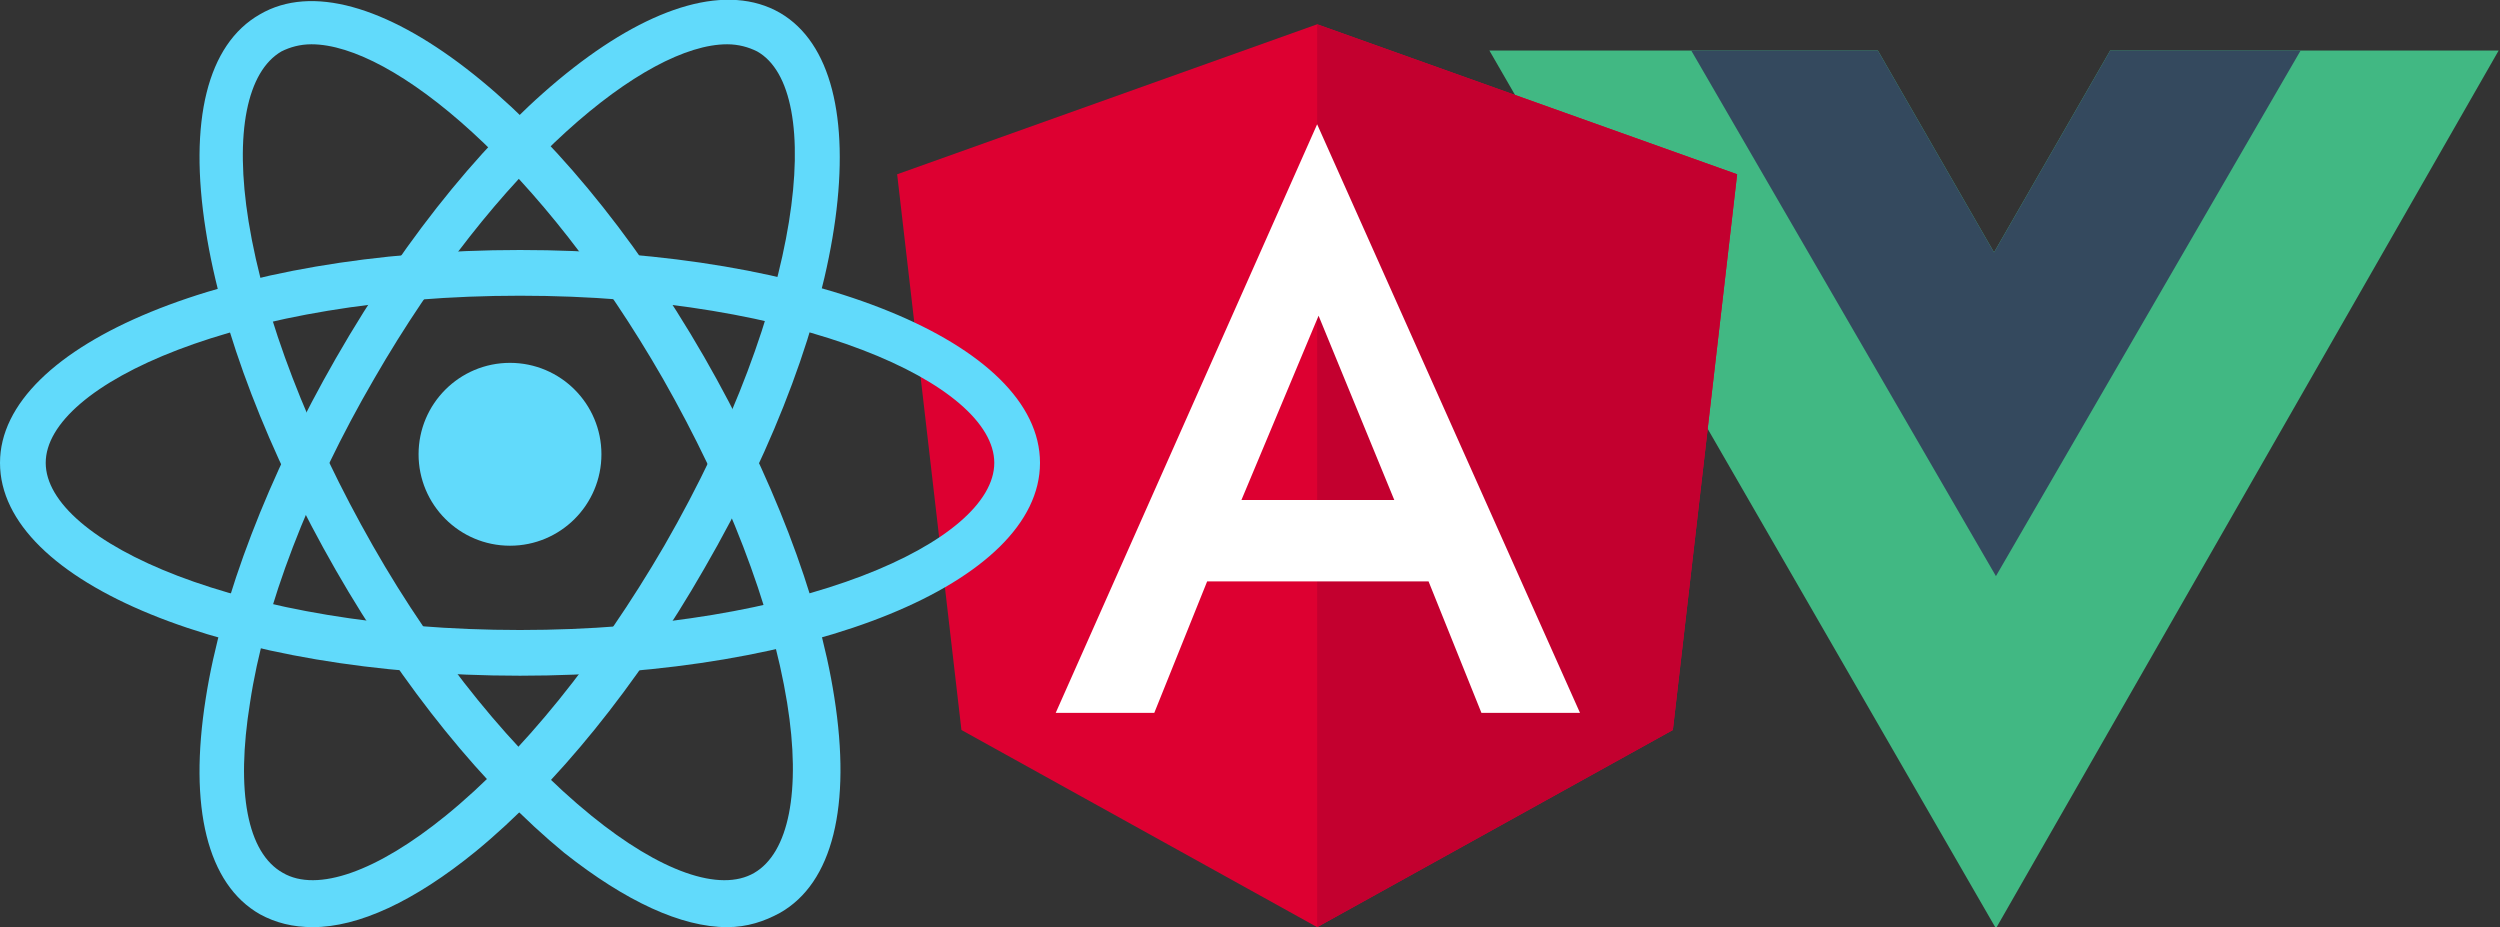 <?xml version="1.0" encoding="utf-8"?>
<!-- Generator: Adobe Illustrator 27.4.1, SVG Export Plug-In . SVG Version: 6.00 Build 0)  -->
<svg version="1.1" id="Ebene_2_00000156581611768529941150000018333064850614364590_"
	 xmlns="http://www.w3.org/2000/svg" xmlns:xlink="http://www.w3.org/1999/xlink" x="0px" y="0px" viewBox="0 0 175 64.9"
	 style="enable-background:new 0 0 175 64.9;" xml:space="preserve">
<rect x="0" y="0" width="175" height="64.9" fill="#333333" stroke="none"/>
<style type="text/css">
	.st0{fill:#41B883;}
	.st1{fill:#34495E;}
	.st2{fill:#DD0031;}
	.st3{fill:#C3002F;}
	.st4{fill:#FFFFFF;}
	.st5{fill:#61DAFB;}
</style>
<g transform="matrix(1.333 0 0 -1.333 -76.311 313.34)">
	<g transform="translate(178.06 235.01)">
		<path class="st0" d="M-10-2.6l-6.1-10.6l-6.1,10.6h-20.4L-16-48.7L10.4-2.6H-10z"/>
	</g>
	<g transform="translate(178.06 235.01)">
		<path class="st1" d="M-10-2.6l-6.1-10.6l-6.1,10.6H-32l16-27.6L0-2.6C0-2.6-10-2.6-10-2.6z"/>
	</g>
</g>
<g>
	<polygon class="st2" points="92.2,1.7 92.2,1.7 92.2,1.7 62.8,12.2 67.3,51.1 92.2,64.9 92.2,64.9 92.2,64.9 117.1,51.1 
		121.6,12.2 	"/>
	<polygon class="st3" points="92.2,1.7 92.2,8.7 92.2,8.7 92.2,40.7 92.2,40.7 92.2,64.9 92.2,64.9 117.1,51.1 121.6,12.2 	"/>
	<path class="st4" d="M92.2,8.7L73.9,49.9l0,0h6.9l0,0l3.7-9.2H100l3.7,9.2l0,0h6.9l0,0L92.2,8.7L92.2,8.7L92.2,8.7L92.2,8.7
		L92.2,8.7z M97.6,35H86.9l5.4-12.9L97.6,35z"/>
</g>
<g>
	<circle class="st5" cx="35.7" cy="31.8" r="6.4"/>
</g>
<g>
	<g>
		<path class="st5" d="M36.4,47.3C16,47.3,0,40.8,0,32.4c0-8.3,16-14.9,36.4-14.9S72.8,24,72.8,32.4S56.8,47.3,36.4,47.3z
			 M36.4,20.7c-19.6,0-33.2,6.2-33.2,11.7s13.6,11.7,33.2,11.7s33.2-6.2,33.2-11.7C69.6,26.9,56,20.7,36.4,20.7z"/>
	</g>
	<g>
		<path class="st5" d="M50.9,64.9c-3.2,0-7.1-1.8-11.4-5.2c-5.6-4.6-11.3-11.6-16-19.8s-8-16.7-9.1-23.8c-1.2-7.6,0.1-13,3.8-15.1
			c7.2-4.2,20.9,6.3,31.1,24l0,0c4.7,8.2,8,16.7,9.1,23.8c1.2,7.6-0.1,13-3.8,15.1C53.5,64.5,52.3,64.9,50.9,64.9z M21.8,3.1
			c-0.8,0-1.5,0.2-2.1,0.5c-2.4,1.4-3.3,5.7-2.3,11.9c1.1,6.8,4.2,14.8,8.7,22.7s10,14.6,15.3,18.9c4.8,3.9,9,5.4,11.4,4
			c2.4-1.4,3.3-5.7,2.3-11.9c-1.1-6.8-4.2-14.8-8.7-22.7l0,0C37.9,11.7,27.5,3.1,21.8,3.1z"/>
	</g>
	<g>
		<path class="st5" d="M21.9,64.9c-1.4,0-2.6-0.3-3.7-0.9c-3.7-2.1-5-7.5-3.8-15.1c1.1-7.1,4.4-15.6,9.1-23.8
			C33.7,7.3,47.3-3.3,54.6,0.9c7.2,4.2,4.9,21.3-5.3,38.9l0,0C44.6,48,38.9,55,33.3,59.6C29,63.1,25.1,64.9,21.9,64.9z M50.9,3.1
			c-5.7,0-16.1,8.5-24.7,23.4c-4.6,7.9-7.7,16-8.7,22.7c-1,6.2-0.2,10.5,2.3,11.9c2.4,1.4,6.6-0.1,11.4-4c5.3-4.3,10.7-11,15.3-18.9
			c9.8-17,11.3-31.9,6.5-34.6C52.4,3.3,51.7,3.1,50.9,3.1z"/>
	</g>
</g>
</svg>
